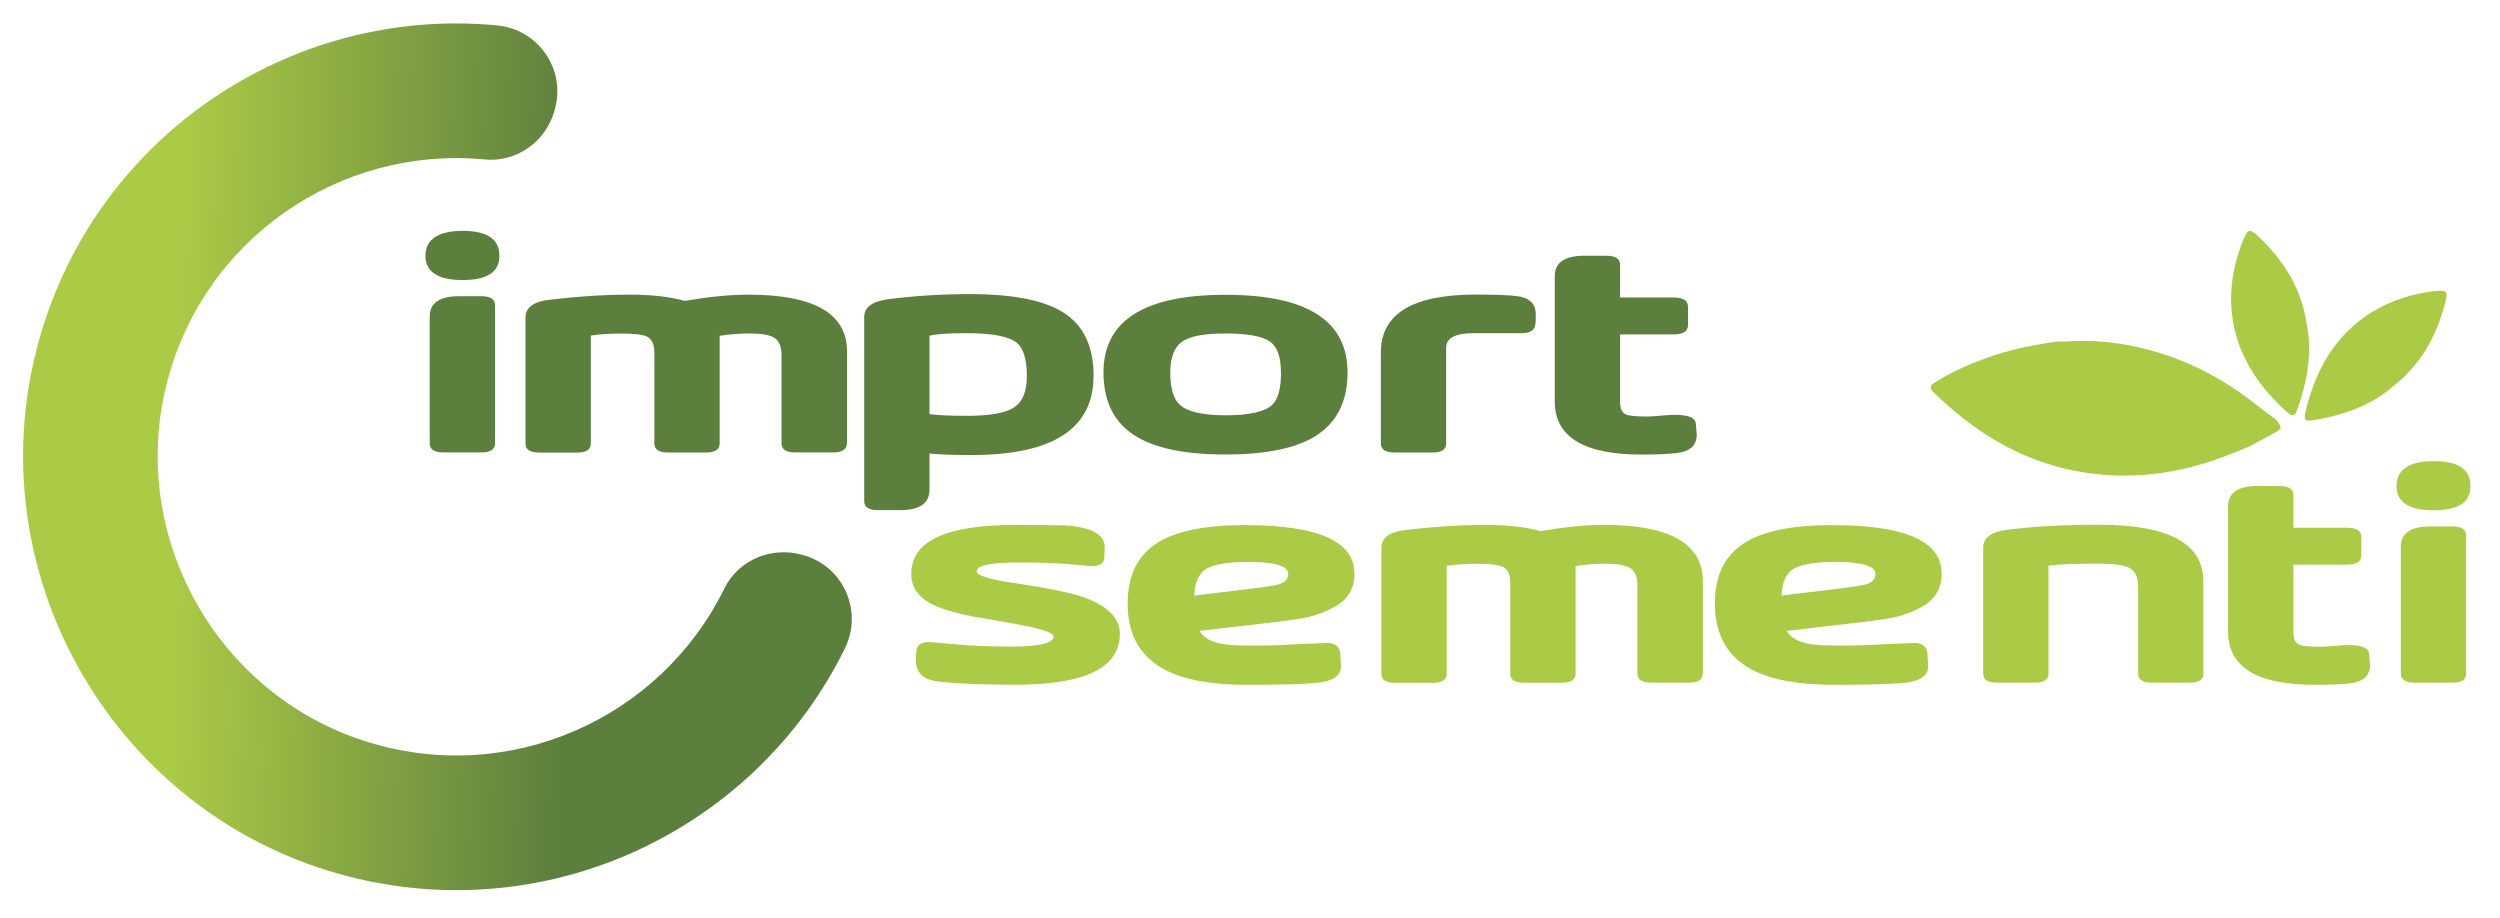<?xml version="1.0" encoding="UTF-8"?>
<svg xmlns="http://www.w3.org/2000/svg" xmlns:xlink="http://www.w3.org/1999/xlink" version="1.1" viewBox="0 0 325.74 119.65">
  <defs>
    <style>
      .cls-1 {
        fill: #5d7f3e;
      }

      .cls-2 {
        fill: url(#Nuovo_campione_sfumatura_1);
      }

      .cls-3 {
        fill: #abca46;
      }
    </style>
    <linearGradient id="Nuovo_campione_sfumatura_1" data-name="Nuovo campione sfumatura 1" x1="-4.88" y1="96.47" x2="67.07" y2="77.81" gradientTransform="translate(47.6 -32.93) rotate(15.83)" gradientUnits="userSpaceOnUse">
      <stop offset=".09" stop-color="#abca46"/>
      <stop offset=".77" stop-color="#5d7f3e"/>
    </linearGradient>
  </defs>
  <!-- Generator: Adobe Illustrator 28.6.0, SVG Export Plug-In . SVG Version: 1.2.0 Build 709)  -->
  <g>
    <g id="Livello_1">
      <g>
        <path class="cls-1" d="M65.07,33.34c0,2.1-1.6,3.15-4.79,3.15s-4.85-1.05-4.85-3.15,1.62-3.26,4.85-3.26,4.79,1.09,4.79,3.26ZM64.5,57.77c0,.79-.6,1.18-1.8,1.18h-4.91c-1.2,0-1.8-.39-1.8-1.18v-16.55c0-1.75,1.3-2.63,3.89-2.63h2.82c1.2,0,1.8.4,1.8,1.18v17.99Z"/>
        <path class="cls-1" d="M110.34,57.77c0,.79-.6,1.18-1.8,1.18h-4.91c-1.2,0-1.8-.39-1.8-1.18v-11.51c0-1.06-.29-1.8-.87-2.2-.58-.41-1.68-.61-3.3-.61-1.32,0-2.61.1-3.89.3v14.03c0,.79-.6,1.18-1.8,1.18h-4.91c-1.2,0-1.8-.39-1.8-1.18v-11.88c0-1.06-.34-1.75-1.01-2.07-.56-.25-1.69-.37-3.38-.37-1.47,0-2.76.09-3.89.26v14.07c0,.79-.6,1.18-1.8,1.18h-4.91c-1.2,0-1.8-.39-1.8-1.18v-16.4c0-1.31,1.03-2.09,3.1-2.33,3.65-.44,7.16-.67,10.54-.67,2.78,0,5.15.27,7.1.81,3.19-.54,5.96-.81,8.29-.81,8.57,0,12.86,2.46,12.86,7.37v12.03Z"/>
        <path class="cls-1" d="M142.48,49c0,6.86-5.3,10.29-15.89,10.29-2.19,0-4.01-.06-5.48-.19v4.71c0,1.77-1.29,2.66-3.86,2.66h-2.86c-1.2,0-1.79-.4-1.79-1.19v-23.95c0-1.29,1.03-2.06,3.1-2.34,3.42-.44,6.97-.67,10.66-.67,5.71,0,9.83.83,12.35,2.5s3.78,4.39,3.78,8.16ZM133.8,49.07c0-2.25-.45-3.73-1.36-4.44-1.02-.81-3.21-1.22-6.57-1.22-2.27,0-3.85.11-4.76.33v10.22c1.13.15,2.76.22,4.87.22,2.98,0,5.03-.36,6.14-1.09s1.67-2.07,1.67-4.02Z"/>
        <path class="cls-1" d="M175.58,48.52c0,3.63-1.28,6.32-3.83,8.07-2.56,1.75-6.58,2.63-12.07,2.63s-9.51-.88-12.07-2.63c-2.56-1.75-3.83-4.44-3.83-8.07,0-6.74,5.3-10.11,15.9-10.11s15.9,3.37,15.9,10.11ZM166.9,48.52c0-1.95-.45-3.27-1.35-3.96-1.01-.74-2.97-1.11-5.86-1.11s-4.73.37-5.72,1.11c-1,.74-1.49,2.06-1.49,3.96,0,2.05.41,3.46,1.24,4.22.98.91,2.97,1.37,5.98,1.37s5.05-.44,6.03-1.33c.79-.72,1.18-2.13,1.18-4.26Z"/>
        <path class="cls-1" d="M200.11,41.58l-.06.66c-.08.8-.7,1.19-1.86,1.17h-6.15c-2.41,0-3.61.63-3.61,1.89v12.48c0,.79-.6,1.18-1.8,1.18h-4.91c-1.2,0-1.8-.39-1.8-1.18v-11.85c0-5.04,4.12-7.55,12.35-7.55,2.41,0,4.15.06,5.24.18,1.73.19,2.59.97,2.59,2.34v.69Z"/>
        <path class="cls-1" d="M221.08,56.63c0,1.41-.88,2.21-2.65,2.41-1.13.12-2.65.19-4.57.19-7.52,0-11.28-2.31-11.28-6.92v-16.36c0-1.75,1.3-2.63,3.89-2.63h2.82c1.2,0,1.8.4,1.8,1.18v4.26h6.99c1.24,0,1.86.41,1.86,1.22v2.37c0,.81-.62,1.22-1.86,1.22h-6.99v8.81c0,.87.26,1.41.79,1.63.38.17,1.3.26,2.76.26.41,0,1-.04,1.78-.11.77-.07,1.36-.11,1.78-.11,1.84,0,2.76.4,2.76,1.19,0,.15.02.38.06.7.04.32.06.56.06.7Z"/>
      </g>
      <path class="cls-2" d="M110.08,84.5c-11.99,24.38-40.3,37.3-67.34,28.94C14.13,104.59-2.71,74.44,4.79,45.43,11.86,18.03,37.72.72,64.77,3.31c5.38.51,8.99,5.74,7.52,10.94l-.06.22c-1.13,3.99-4.93,6.71-9.07,6.31-18.84-1.83-36.86,10.37-41.53,29.59-4.76,19.61,6.56,39.9,25.75,46.14,18.82,6.12,38.65-2.82,46.99-19.81,1.83-3.73,6.13-5.54,10.13-4.41l.22.06c5.2,1.47,7.75,7.3,5.36,12.14Z"/>
      <g>
        <path class="cls-3" d="M300.57,42.32c-.7-4.78-3.06-8.46-6.39-11.59-1.03-.97-1.31-.87-1.86.46-1.38,3.33-1.94,6.82-1.42,10.36.52,3.51,2.09,6.64,4.39,9.37.84.99,1.73,1.94,2.72,2.79.72.62,1,.54,1.32-.35,1.28-3.63,1.98-7.33,1.24-11.03Z"/>
        <path class="cls-3" d="M311.57,50.53c3.85-2.92,5.93-6.77,7.06-11.2.35-1.37.13-1.56-1.3-1.41-3.58.4-6.91,1.6-9.75,3.76-2.82,2.15-4.81,5.04-6.08,8.37-.46,1.22-.86,2.46-1.13,3.73-.19.92,0,1.14.95.99,3.8-.63,7.38-1.81,10.26-4.24Z"/>
        <path class="cls-3" d="M293.02,58.21c1.05-.57,2.11-1.13,3.16-1.71,1.21-.67,1.21-.71.42-1.77-.98-.74-1.96-1.48-2.93-2.24-4.99-3.89-10.56-6.5-16.81-7.59-2.53-.44-5.08-.6-7.65-.4-.34.03-.68,0-1.02-.01-3.27.43-6.48,1.09-9.58,2.23-2.28.84-4.5,1.83-6.55,3.15-.6.38-.7.68-.13,1.24,5.13,5,10.98,8.71,18.09,10.17,6.11,1.26,12.11.76,18.02-1.17,1.7-.55,3.33-1.25,4.99-1.91Z"/>
      </g>
      <g>
        <path class="cls-3" d="M145.91,82.59c0,4.42-4.53,6.63-13.59,6.63-4.21,0-7.54-.14-9.98-.41-1.99-.22-2.99-1.11-2.99-2.67v-.67c0,.15.02-.09.06-.7.04-.74.6-1.11,1.69-1.11.15.02.45.05.9.07l2.48.22c2.22.2,4.62.3,7.22.3,3.72,0,5.58-.44,5.58-1.33,0-.47-1.54-.99-4.62-1.56-2.03-.37-4.06-.73-6.09-1.07-2.56-.52-4.38-1.1-5.47-1.74-1.58-.91-2.37-2.17-2.37-3.78,0-4.24,4.49-6.37,13.48-6.37,4.25,0,6.69.04,7.33.11,3.01.35,4.47,1.31,4.4,2.89,0,.15-.02.58-.06,1.3-.04.72-.6,1.07-1.69,1.07h-.23l-.56-.07-2.14-.19c-1.73-.15-3.93-.22-6.6-.22-3.61,0-5.41.38-5.41,1.15,0,.54,1.62,1.05,4.85,1.52,4.32.64,7.31,1.25,8.96,1.81,3.23,1.14,4.85,2.74,4.85,4.81Z"/>
        <path class="cls-3" d="M176.48,74.71c0,1.9-.81,3.32-2.42,4.26-1.13.64-2.29,1.11-3.5,1.41-.83.2-2.29.42-4.4.67l-9.87,1.15c.49.86,1.47,1.43,2.93,1.7.83.15,2.22.22,4.17.22,1.8,0,3.7-.06,5.7-.19l3.72-.15c.98-.05,1.58.33,1.8,1.15l.11,1.78c.08,1.28-.96,2.04-3.1,2.26-1.69.17-4.74.26-9.13.26-5.38,0-9.31-.88-11.81-2.63-2.5-1.75-3.75-4.41-3.75-7.96s1.21-6.11,3.64-7.76c2.42-1.64,6.31-2.46,11.64-2.46,9.51,0,14.26,2.1,14.26,6.29ZM167.85,74.78c0-1.04-1.73-1.56-5.19-1.56-2.67,0-4.49.3-5.47.89-.98.59-1.5,1.75-1.58,3.49l7.67-.93c1.84-.22,2.99-.41,3.44-.56.75-.25,1.13-.69,1.13-1.33Z"/>
        <path class="cls-3" d="M221.86,87.77c0,.79-.6,1.18-1.8,1.18h-4.91c-1.2,0-1.8-.39-1.8-1.18v-11.51c0-1.06-.29-1.8-.87-2.2-.58-.41-1.68-.61-3.3-.61-1.32,0-2.61.1-3.89.3v14.03c0,.79-.6,1.18-1.8,1.18h-4.91c-1.2,0-1.8-.39-1.8-1.18v-11.88c0-1.06-.34-1.75-1.01-2.07-.56-.25-1.69-.37-3.38-.37-1.47,0-2.76.09-3.89.26v14.07c0,.79-.6,1.18-1.8,1.18h-4.91c-1.2,0-1.8-.39-1.8-1.18v-16.4c0-1.31,1.03-2.09,3.1-2.33,3.65-.44,7.16-.67,10.54-.67,2.78,0,5.15.27,7.1.81,3.19-.54,5.96-.81,8.29-.81,8.57,0,12.86,2.46,12.86,7.37v12.03Z"/>
        <path class="cls-3" d="M252.99,74.71c0,1.9-.81,3.32-2.42,4.26-1.13.64-2.29,1.11-3.5,1.41-.83.2-2.29.42-4.4.67l-9.87,1.15c.49.86,1.47,1.43,2.93,1.7.83.15,2.22.22,4.17.22,1.8,0,3.7-.06,5.7-.19l3.72-.15c.98-.05,1.58.33,1.8,1.15l.11,1.78c.08,1.28-.96,2.04-3.1,2.26-1.69.17-4.74.26-9.13.26-5.38,0-9.31-.88-11.81-2.63-2.5-1.75-3.75-4.41-3.75-7.96s1.21-6.11,3.64-7.76c2.42-1.64,6.31-2.46,11.64-2.46,9.51,0,14.26,2.1,14.26,6.29ZM244.36,74.78c0-1.04-1.73-1.56-5.19-1.56-2.67,0-4.49.3-5.47.89-.98.59-1.5,1.75-1.58,3.49l7.67-.93c1.84-.22,2.99-.41,3.44-.56.75-.25,1.13-.69,1.13-1.33Z"/>
        <path class="cls-3" d="M287.1,87.77c0,.79-.6,1.18-1.8,1.18h-4.91c-1.2,0-1.8-.39-1.8-1.18v-11.37c0-1.26-.43-2.09-1.3-2.48-.71-.32-2.07-.48-4.06-.48-2.97,0-5.07.09-6.32.26v14.07c0,.79-.6,1.18-1.8,1.18h-4.91c-1.2,0-1.8-.39-1.8-1.18v-16.4c0-1.28,1.01-2.06,3.04-2.33,3.38-.44,7.42-.67,12.12-.67,9.02,0,13.53,2.46,13.53,7.37v12.03Z"/>
        <path class="cls-3" d="M308.81,86.63c0,1.41-.88,2.21-2.65,2.41-1.13.12-2.65.19-4.57.19-7.52,0-11.28-2.31-11.28-6.92v-16.36c0-1.75,1.3-2.63,3.89-2.63h2.82c1.2,0,1.8.4,1.8,1.18v4.26h6.99c1.24,0,1.86.41,1.86,1.22v2.37c0,.81-.62,1.22-1.86,1.22h-6.99v8.81c0,.87.26,1.41.79,1.63.38.17,1.3.26,2.76.26.41,0,1-.04,1.78-.11.77-.07,1.36-.11,1.78-.11,1.84,0,2.76.4,2.76,1.19,0,.15.02.38.06.7.04.32.06.56.06.7Z"/>
        <path class="cls-3" d="M321.89,63.34c0,2.1-1.6,3.15-4.79,3.15s-4.85-1.05-4.85-3.15,1.62-3.26,4.85-3.26,4.79,1.09,4.79,3.26ZM321.33,87.77c0,.79-.6,1.18-1.8,1.18h-4.91c-1.2,0-1.8-.39-1.8-1.18v-16.55c0-1.75,1.3-2.63,3.89-2.63h2.82c1.2,0,1.8.4,1.8,1.18v17.99Z"/>
      </g>
    </g>
  </g>
</svg>